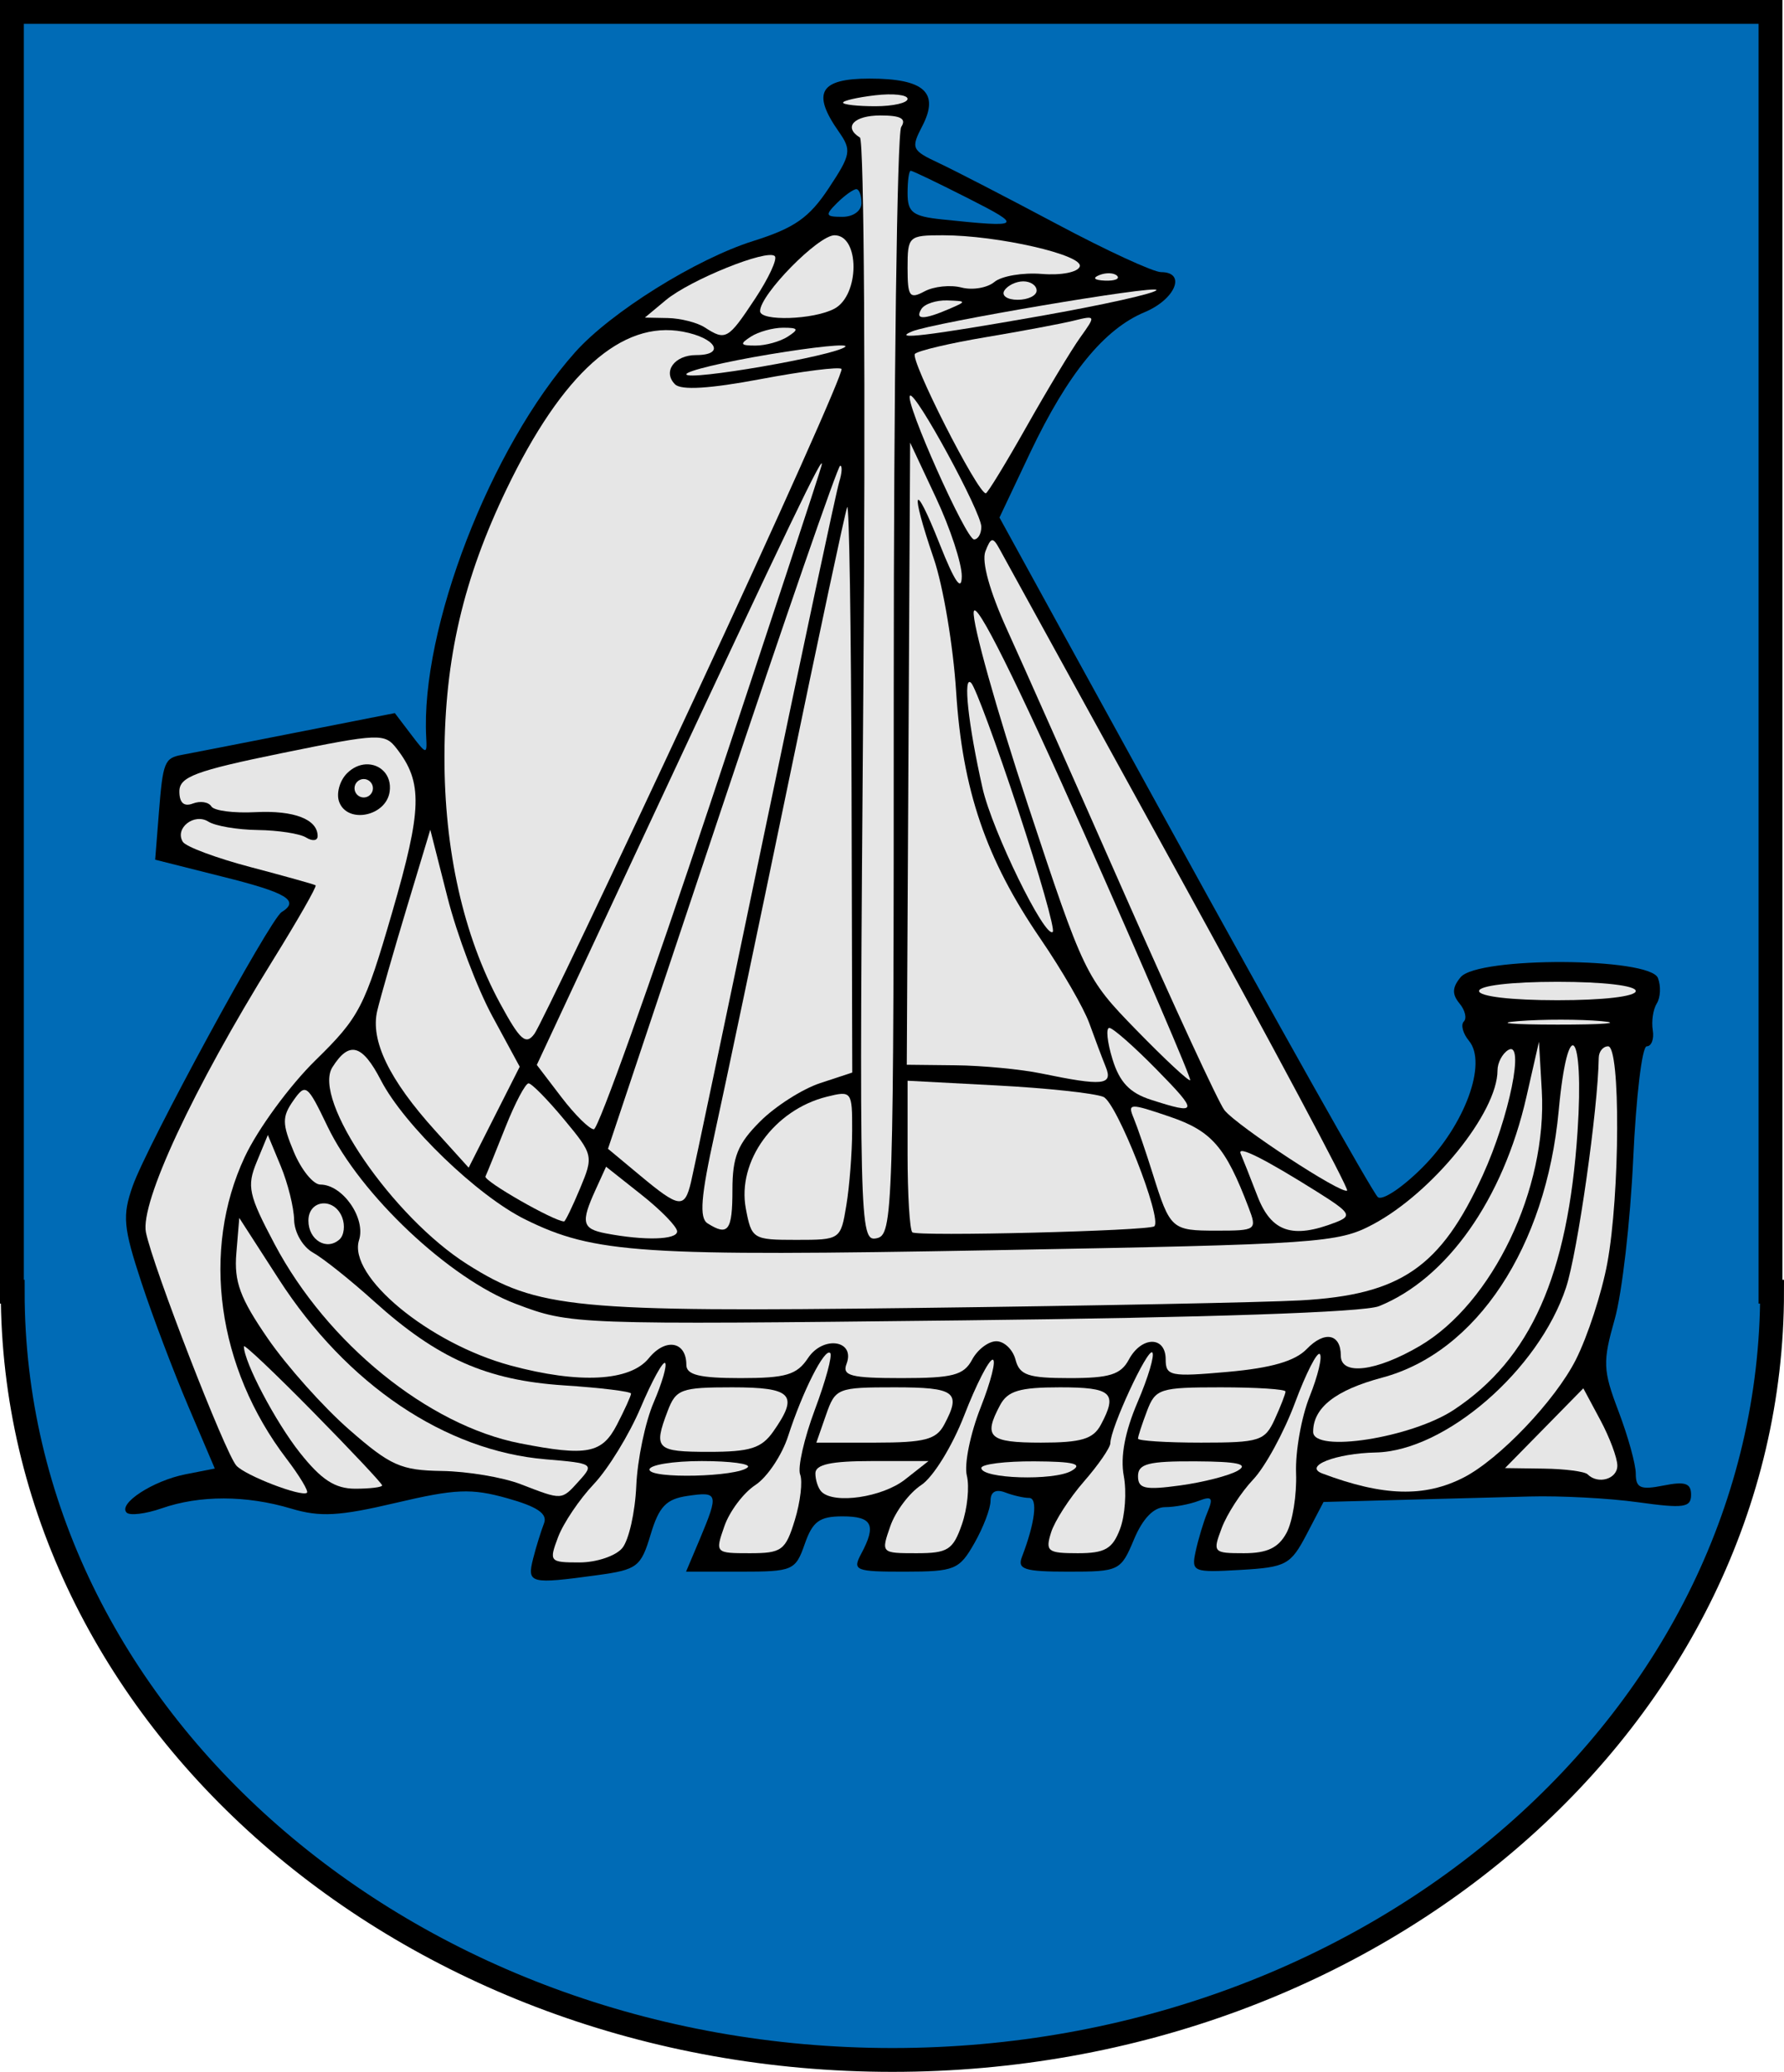 <?xml version="1.0" encoding="UTF-8" standalone="no"?>
<!-- Created with Inkscape (http://www.inkscape.org/) -->
<svg
   xmlns:dc="http://purl.org/dc/elements/1.1/"
   xmlns:cc="http://web.resource.org/cc/"
   xmlns:rdf="http://www.w3.org/1999/02/22-rdf-syntax-ns#"
   xmlns:svg="http://www.w3.org/2000/svg"
   xmlns="http://www.w3.org/2000/svg"
   xmlns:sodipodi="http://sodipodi.sourceforge.net/DTD/sodipodi-0.dtd"
   xmlns:inkscape="http://www.inkscape.org/namespaces/inkscape"
   id="svg2039"
   sodipodi:version="0.32"
   inkscape:version="0.44.1"
   width="1941.773"
   height="2255.41"
   version="1.0"
   sodipodi:docbase="E:\SVG"
   sodipodi:docname="Escut Kraslava.svg">
  <defs
     id="defs2042" />
  <sodipodi:namedview
     inkscape:window-height="721"
     inkscape:window-width="1024"
     inkscape:pageshadow="2"
     inkscape:pageopacity="0.0"
     guidetolerance="10.0"
     gridtolerance="10.0"
     objecttolerance="10.0"
     borderopacity="1.0"
     bordercolor="#666666"
     pagecolor="#ffffff"
     id="base"
     showguides="true"
     inkscape:guide-bbox="true"
     inkscape:zoom="0.18531128"
     inkscape:cx="858"
     inkscape:cy="1134.3419"
     inkscape:window-x="-4"
     inkscape:window-y="-4"
     inkscape:current-layer="svg2039" />
  <path
     d="M 12.969,12.969 L 12.969,1406.107 L 13.829,1406.107 C 13.829,1867.763 442.784,2242.441 971.316,2242.441 C 1499.85,2242.441 1928.804,1867.763 1928.804,1406.107 L 1927.069,1406.107 L 1927.069,12.969 L 12.969,12.969 z "
     style="fill:#006bb6;fill-opacity:1;stroke:black;stroke-width:25.938"
     id="CoA_Nr._11" />
  <g
     id="g10710"
     transform="matrix(10.033,0,0,10.033,-55.598,-4.744)">
    <path
       id="path8034"
       d="M 99.875,9 C 94.471,9 93.579,10.535 96.531,14.75 C 97.951,16.777 97.866,17.236 95.438,20.906 C 93.328,24.094 91.736,25.214 87.25,26.625 C 81.057,28.573 71.798,34.355 67.938,38.688 C 58.759,48.99 51.134,68.712 51.781,80.5 C 51.883,82.361 51.794,82.349 50.156,80.188 L 48.375,77.844 L 37.438,80 C 31.42,81.185 25.953,82.253 25.281,82.375 C 23.384,82.72 23.213,83.153 22.781,88.625 L 22.375,93.75 L 29.688,95.594 C 36.647,97.327 38.104,98.195 36.094,99.438 C 34.821,100.224 21.484,124.755 19.938,129.156 C 18.8,132.392 18.916,133.625 20.875,139.594 C 22.095,143.31 24.392,149.358 25.969,153.062 L 28.844,159.812 L 25.656,160.438 C 22.134,161.135 18.313,163.626 19.281,164.594 C 19.626,164.938 21.334,164.739 23.094,164.125 C 27.201,162.693 32.265,162.7 37.125,164.156 C 40.273,165.099 42.332,164.984 48.5,163.531 C 54.962,162.009 56.684,161.945 60.562,163.031 C 63.819,163.943 64.962,164.708 64.562,165.75 C 64.257,166.547 63.707,168.27 63.375,169.594 C 62.698,172.292 63.035,172.381 70.375,171.375 C 74.685,170.784 75.076,170.47 76.125,166.969 C 77.035,163.933 77.813,163.121 80.125,162.781 C 83.442,162.294 83.531,162.515 81.5,167.375 L 79.969,171 L 85.875,171 C 91.549,171 91.841,170.877 92.844,168 C 93.698,165.55 94.445,165 96.938,165 C 100.173,165 100.648,165.925 98.969,169.062 C 98.001,170.872 98.308,171.006 103.719,171 C 109.129,170.994 109.613,170.782 111.25,167.906 C 112.213,166.215 113,164.152 113,163.312 C 113,162.332 113.577,162.016 114.594,162.406 C 115.464,162.74 116.623,163 117.188,163 C 118.154,163 117.833,165.688 116.406,169.406 C 115.891,170.748 116.672,171 121.438,171 C 126.959,171 127.135,170.915 128.562,167.5 C 129.508,165.237 130.706,164 131.938,164 C 132.985,164 134.628,163.683 135.594,163.312 C 137.025,162.763 137.185,162.994 136.531,164.562 C 136.09,165.62 135.524,167.544 135.25,168.812 C 134.772,171.023 134.982,171.106 140.094,170.812 C 145.06,170.527 145.553,170.26 147.281,166.969 L 149.125,163.438 L 157.312,163.219 C 161.816,163.103 168.2,162.936 171.5,162.844 C 174.8,162.752 180.088,163.028 183.25,163.469 C 188.207,164.159 189,164.048 189,162.656 C 189,161.395 188.343,161.188 186,161.656 C 183.52,162.152 183.001,161.925 183,160.375 C 183,159.344 182.151,156.296 181.125,153.594 C 179.42,149.106 179.404,148.241 180.719,143.594 C 181.51,140.796 182.409,132.988 182.719,126.25 C 183.028,119.513 183.677,114 184.188,114 C 184.698,114 185.002,113.213 184.844,112.25 C 184.685,111.287 184.881,109.982 185.281,109.344 C 185.682,108.706 185.742,107.468 185.406,106.594 C 184.539,104.333 165.867,104.25 164,106.5 C 163.079,107.61 163.051,108.35 163.875,109.344 C 164.488,110.082 164.692,110.964 164.344,111.312 C 163.995,111.661 164.245,112.61 164.906,113.406 C 166.921,115.834 164.452,122.548 159.844,127.156 C 157.618,129.382 155.439,130.811 155,130.344 C 154.319,129.62 144.287,111.787 132.031,89.5 C 130.216,86.2 125.409,77.452 121.344,70.062 L 113.969,56.625 L 117.312,49.562 C 121.396,40.988 125.329,36.178 129.719,34.344 C 133.063,32.947 134.271,30 131.5,30 C 130.667,30 125.605,27.666 120.25,24.812 C 114.895,21.959 109.088,18.958 107.375,18.156 C 104.442,16.783 104.348,16.558 105.594,14.156 C 107.483,10.514 105.803,9 99.875,9 z M 104.344,19 C 104.541,19 107.354,20.357 110.594,22 C 116.598,25.045 116.428,25.189 107.75,24.281 C 104.549,23.946 104,23.52 104,21.438 C 104,20.096 104.146,19 104.344,19 z M 98.438,21 C 98.752,21 99,21.675 99,22.5 C 99,23.351 98.112,24 96.938,24 C 95.096,24 95.01,23.833 96.344,22.5 C 97.169,21.675 98.123,21 98.438,21 z "
       style="fill:black;stroke:none;stroke-opacity:1" />
    <path
       id="path8032"
       d="M 73.05,168.44 C 73.762,167.582 74.445,164.545 74.568,161.69 C 74.692,158.836 75.541,154.764 76.455,152.642 C 77.369,150.52 77.927,148.594 77.695,148.361 C 77.463,148.129 76.265,150.315 75.035,153.22 C 73.804,156.124 71.52,159.85 69.96,161.5 C 68.399,163.15 66.656,165.738 66.086,167.25 C 65.084,169.909 65.16,170 68.402,170 C 70.246,170 72.338,169.298 73.05,168.44 z "
       style="fill:#e6e6e6;fill-opacity:1;stroke:none;stroke-opacity:1" />
    <path
       id="path8030"
       d="M 91.766,165.41 C 92.372,163.435 92.633,161.206 92.345,160.456 C 92.057,159.706 92.778,156.538 93.946,153.415 C 95.114,150.292 95.863,147.529 95.609,147.276 C 95.016,146.683 92.616,151.42 91.044,156.285 C 90.372,158.367 88.77,160.76 87.486,161.601 C 86.201,162.443 84.689,164.452 84.127,166.066 C 83.113,168.974 83.137,169 86.884,169 C 90.351,169 90.756,168.703 91.766,165.41 z "
       style="fill:#e6e6e6;fill-opacity:1;stroke:none;stroke-opacity:1" />
    <path
       id="path8028"
       d="M 109.891,165.881 C 110.489,164.166 110.731,161.777 110.429,160.572 C 110.126,159.367 110.8,156.046 111.925,153.191 C 113.05,150.336 113.638,148 113.23,148 C 112.823,148 111.436,150.718 110.147,154.041 C 108.846,157.397 106.771,160.759 105.477,161.607 C 104.197,162.446 102.689,164.452 102.127,166.066 C 101.111,168.98 101.13,169 104.954,169 C 108.366,169 108.928,168.645 109.891,165.881 z "
       style="fill:#e6e6e6;fill-opacity:1;stroke:none;stroke-opacity:1" />
    <path
       id="path8026"
       d="M 127.047,166.377 C 127.595,164.934 127.779,162.341 127.456,160.615 C 127.067,158.541 127.576,155.821 128.959,152.597 C 130.109,149.913 130.825,147.492 130.55,147.217 C 130.041,146.708 126,155.439 126,157.048 C 126,157.533 124.711,159.409 123.135,161.215 C 121.559,163.022 119.954,165.512 119.568,166.75 C 118.929,168.796 119.191,169 122.457,169 C 125.414,169 126.226,168.536 127.047,166.377 z "
       style="fill:#e6e6e6;fill-opacity:1;stroke:none;stroke-opacity:1" />
    <path
       id="path8024"
       d="M 145.119,166.778 C 145.772,165.557 146.235,162.648 146.147,160.315 C 146.059,157.983 146.721,154.239 147.619,151.995 C 148.516,149.752 149.013,147.68 148.723,147.39 C 148.433,147.099 147.22,149.481 146.028,152.681 C 144.836,155.881 142.796,159.625 141.494,161 C 140.192,162.375 138.66,164.738 138.088,166.25 C 137.08,168.918 137.152,169 140.49,169 C 143.021,169 144.244,168.413 145.119,166.778 z "
       style="fill:#e6e6e6;fill-opacity:1;stroke:none;stroke-opacity:1" />
    <path
       d="M 45.844,80.5 C 44.215,80.563 41.442,81.101 36.125,82.188 C 26.742,84.105 25,84.764 25,86.344 C 25,87.578 25.5,88.028 26.469,87.656 C 27.276,87.346 28.174,87.492 28.469,87.969 C 28.764,88.446 30.915,88.713 33.25,88.594 C 37.447,88.379 40,89.37 40,91.188 C 40,91.703 39.438,91.77 38.75,91.344 C 38.062,90.918 35.7,90.559 33.5,90.531 C 31.3,90.503 28.892,90.091 28.156,89.625 C 26.612,88.647 24.464,90.339 25.375,91.812 C 25.706,92.348 29.031,93.581 32.75,94.562 C 36.469,95.544 39.625,96.423 39.781,96.531 C 39.937,96.64 37.839,100.312 35.125,104.688 C 26.494,118.604 20.73,130.964 21.375,134.188 C 22.115,137.889 29.992,158.195 31.188,159.5 C 32.183,160.587 38.274,162.927 38.844,162.438 C 39.037,162.272 38.039,160.604 36.625,158.75 C 29.096,148.879 27.341,136.153 32.094,126 C 33.51,122.975 36.971,118.25 39.781,115.5 C 44.54,110.843 45.1,109.743 48.094,99.438 C 51.341,88.26 51.414,85.37 48.594,81.719 C 47.934,80.864 47.473,80.437 45.844,80.5 z M 45.219,83.406 C 46.73,83.32 48.077,84.52 47.812,86.375 C 47.433,89.033 43.262,89.892 42.344,87.5 C 41.996,86.594 42.385,85.178 43.188,84.375 C 43.813,83.75 44.532,83.446 45.219,83.406 z M 46,86 C 46,85.45 45.55,85 45,85 C 44.45,85 44,85.45 44,86 C 44,86.55 44.45,87 45,87 C 45.55,87 46,86.55 46,86 z "
       style="fill:#e6e6e6;fill-opacity:1;stroke:none;stroke-opacity:1"
       id="path8022" />
    <path
       id="path8016"
       d="M 68.385,161.127 C 70.018,159.322 69.887,159.238 64.79,158.815 C 53.835,157.906 43.171,150.717 35.781,139.259 L 31.5,132.621 L 31.181,136.452 C 30.924,139.543 31.585,141.332 34.603,145.714 C 36.661,148.702 40.621,153.138 43.405,155.573 C 47.899,159.504 49.028,160.009 53.483,160.076 C 56.242,160.118 60.075,160.759 62,161.5 C 66.605,163.273 66.433,163.283 68.385,161.127 z "
       style="fill:#e6e6e6;fill-opacity:1;stroke:none;stroke-opacity:1" />
    <path
       id="path8014"
       d="M 103.727,161 L 106.27,159 L 100.135,159 C 95.689,159 94,159.367 94,160.333 C 94,161.067 94.3,161.967 94.667,162.333 C 96.035,163.702 101.271,162.932 103.727,161 z "
       style="fill:#e6e6e6;fill-opacity:1;stroke:none;stroke-opacity:1" />
    <path
       id="path8012"
       d="M 164.338,160.779 C 168.195,158.798 174.249,152.443 176.488,148.023 C 177.771,145.491 179.311,140.768 179.911,137.526 C 181.29,130.065 181.351,114 180,114 C 179.45,114 178.992,114.562 178.983,115.25 C 178.906,120.782 176.684,136.393 175.435,140.171 C 172.477,149.122 162.342,157.909 154.79,158.07 C 150.438,158.163 146.895,159.558 149,160.35 C 155.594,162.83 160.099,162.956 164.338,160.779 z "
       style="fill:#e6e6e6;fill-opacity:1;stroke:none;stroke-opacity:1" />
    <path
       id="path8010"
       d="M 47,161.643 C 47,161.446 43.625,157.855 39.5,153.663 C 35.375,149.47 32,146.27 32,146.552 C 32,148.239 35.426,154.75 38.07,158.088 C 40.403,161.035 41.888,162 44.084,162 C 45.688,162 47,161.839 47,161.643 z "
       style="fill:#e6e6e6;fill-opacity:1;stroke:none;stroke-opacity:1" />
    <path
       id="path8008"
       d="M 139.822,160.04 C 141.047,159.325 139.813,159.053 135.25,159.03 C 130.118,159.005 129,159.293 129,160.636 C 129,162.003 129.75,162.169 133.572,161.645 C 136.087,161.3 138.9,160.578 139.822,160.04 z "
       style="fill:#e6e6e6;fill-opacity:1;stroke:none;stroke-opacity:1" />
    <path
       id="path8006"
       d="M 86.661,159.672 C 87.031,159.303 84.783,159 81.667,159 C 78.55,159 76,159.416 76,159.925 C 76,160.956 85.604,160.729 86.661,159.672 z "
       style="fill:#e6e6e6;fill-opacity:1;stroke:none;stroke-opacity:1" />
    <path
       id="path8004"
       d="M 121.79,160.058 C 123.071,159.311 122.058,159.053 117.75,159.03 C 114.588,159.014 112.001,159.338 112.001,159.75 C 112.004,160.922 119.883,161.17 121.79,160.058 z "
       style="fill:#e6e6e6;fill-opacity:1;stroke:none;stroke-opacity:1" />
    <path
       id="path8002"
       d="M 181,159.496 C 181,158.669 180.17,156.444 179.155,154.551 L 177.31,151.108 L 173.064,155.435 L 168.817,159.762 L 173.014,159.82 C 175.322,159.851 177.463,160.13 177.772,160.439 C 178.903,161.57 181,160.958 181,159.496 z "
       style="fill:#e6e6e6;fill-opacity:1;stroke:none;stroke-opacity:1" />
    <path
       id="path8000"
       d="M 72.474,155.05 C 73.313,153.427 74,151.911 74,151.681 C 74,151.451 70.737,151.05 66.75,150.79 C 58.339,150.24 53.007,147.881 46.108,141.657 C 43.574,139.371 40.6,136.998 39.5,136.385 C 38.381,135.761 37.478,134.193 37.449,132.823 C 37.421,131.477 36.769,128.856 35.999,126.998 L 34.599,123.619 L 33.386,126.559 C 32.3,129.193 32.504,130.123 35.337,135.472 C 41.035,146.23 51.997,155.125 61.962,157.077 C 69.224,158.5 70.853,158.186 72.474,155.05 z "
       style="fill:#e6e6e6;fill-opacity:1;stroke:none;stroke-opacity:1" />
    <path
       id="path7998"
       d="M 89.443,155.777 C 92.231,151.798 91.484,151 84.975,151 C 79.428,151 78.873,151.203 77.975,153.565 C 76.407,157.69 76.719,158 82.443,158 C 86.935,158 88.159,157.611 89.443,155.777 z "
       style="fill:#e6e6e6;fill-opacity:1;stroke:none;stroke-opacity:1" />
    <path
       id="path7996"
       d="M 107.965,155.066 C 109.866,151.513 109.19,151 102.598,151 C 96.383,151 96.165,151.088 95.15,154 L 94.104,157 L 100.517,157 C 105.834,157 107.107,156.669 107.965,155.066 z "
       style="fill:#e6e6e6;fill-opacity:1;stroke:none;stroke-opacity:1" />
    <path
       id="path7994"
       d="M 124.965,155.066 C 126.82,151.599 126.167,151 120.535,151 C 116.156,151 114.865,151.384 114.035,152.934 C 112.18,156.401 112.833,157 118.465,157 C 122.844,157 124.135,156.616 124.965,155.066 z "
       style="fill:#e6e6e6;fill-opacity:1;stroke:none;stroke-opacity:1" />
    <path
       id="path7992"
       d="M 143.839,154.453 C 144.478,153.052 145,151.702 145,151.453 C 145,151.204 141.839,151 137.975,151 C 131.355,151 130.894,151.148 129.975,153.565 C 129.439,154.976 129,156.326 129,156.565 C 129,156.804 132.078,157 135.839,157 C 142.198,157 142.761,156.821 143.839,154.453 z "
       style="fill:#e6e6e6;fill-opacity:1;stroke:none;stroke-opacity:1" />
    <path
       id="path7990"
       d="M 163.258,153.445 C 171.602,147.93 175.64,138.849 176.683,123.25 C 177.418,112.253 175.634,110.267 174.639,120.975 C 173.261,135.8 165.722,147.211 155.5,149.944 C 150.43,151.299 148,153.206 148,155.829 C 148,158.149 158.659,156.484 163.258,153.445 z "
       style="fill:#e6e6e6;fill-opacity:1;stroke:none;stroke-opacity:1" />
    <path
       id="path7988"
       d="M 75.928,147.841 C 77.738,145.606 80,146.005 80,148.559 C 80,149.65 81.427,150 85.878,150 C 90.805,150 91.99,149.648 93.2,147.825 C 94.846,145.346 98.366,145.883 97.376,148.462 C 96.882,149.75 97.855,150 103.358,150 C 108.906,150 110.096,149.689 111,148 C 111.589,146.9 112.772,146 113.629,146 C 114.486,146 115.423,146.9 115.71,148 C 116.151,149.685 117.074,150 121.581,150 C 125.906,150 127.134,149.617 128,148 C 129.374,145.433 132,145.408 132,147.962 C 132,149.778 132.505,149.88 138.75,149.323 C 143.472,148.901 146.044,148.155 147.31,146.838 C 149.235,144.835 151,145.18 151,147.559 C 151,149.755 154.829,149.29 159.554,146.521 C 167.468,141.883 173.415,129.445 172.803,118.807 L 172.498,113.5 L 171.132,119.5 C 168.609,130.584 162.518,139.227 155.139,142.196 C 153.493,142.858 136.511,143.437 110,143.735 C 67.682,144.211 67.474,144.204 61.5,141.944 C 54.301,139.222 44.633,130.11 41.074,122.694 C 38.873,118.107 38.702,117.98 37.354,119.905 C 36.133,121.648 36.142,122.404 37.419,125.461 C 38.233,127.408 39.526,129 40.294,129 C 42.709,129 45.248,132.642 44.493,135.022 C 43.249,138.94 52.079,146.245 60.951,148.638 C 68.385,150.643 73.896,150.35 75.928,147.841 z "
       style="fill:#e6e6e6;fill-opacity:1;stroke:none;stroke-opacity:1" />
    <path
       id="path7986"
       d="M 146.633,141.566 C 157.502,140.965 161.829,137.995 166.395,127.997 C 169.287,121.665 170.99,113.27 169.152,114.406 C 168.519,114.798 168,115.789 168,116.609 C 168,121.159 160.97,129.856 154.5,133.311 C 150.697,135.342 148.679,135.48 113.5,136.119 C 75.011,136.817 70.005,136.489 62.5,132.773 C 57.322,130.21 49.378,122.543 46.866,117.685 C 44.838,113.764 43.422,113.383 41.602,116.269 C 39.392,119.773 48.138,132.537 56.266,137.668 C 63.872,142.469 67.781,142.848 105,142.387 C 123.975,142.153 142.71,141.783 146.633,141.566 z "
       style="fill:#e6e6e6;fill-opacity:1;stroke:none;stroke-opacity:1" />
    <path
       id="path7984"
       d="M 42.664,132.567 C 41.813,130.348 39,130.617 39,132.917 C 39,135.023 40.991,136.215 42.383,134.942 C 42.868,134.498 42.995,133.429 42.664,132.567 z "
       style="fill:#e6e6e6;fill-opacity:1;stroke:none;stroke-opacity:1" />
    <path
       id="path7982"
       d="M 79,134.084 C 79,133.58 77.266,131.794 75.146,130.116 L 71.292,127.063 L 70.146,129.579 C 68.533,133.119 68.693,133.802 71.25,134.294 C 75.439,135.101 79,135.004 79,134.084 z "
       style="fill:#e6e6e6;fill-opacity:1;stroke:none;stroke-opacity:1" />
    <path
       id="path7980"
       d="M 97.358,131.25 C 97.699,129.188 97.983,125.539 97.989,123.142 C 98,118.886 97.935,118.799 95.25,119.466 C 89.532,120.885 85.489,126.464 86.454,131.605 C 87.073,134.908 87.222,135 91.914,135 C 96.712,135 96.742,134.979 97.358,131.25 z "
       style="fill:#e6e6e6;fill-opacity:1;stroke:none;stroke-opacity:1" />
    <path
       id="path7978"
       d="M 102.5,74.982 C 102.5,42.267 102.864,14.938 103.309,14.25 C 103.894,13.346 103.271,13 101.059,13 C 98.173,13 96.999,14.263 98.831,15.396 C 99.288,15.678 99.453,42.749 99.198,75.554 C 98.747,133.555 98.786,135.188 100.617,134.831 C 102.436,134.476 102.5,132.433 102.5,74.982 z "
       style="fill:#e6e6e6;fill-opacity:1;stroke:none;stroke-opacity:1" />
    <path
       id="path7976"
       d="M 130.764,133.528 C 131.677,132.756 126.695,120.088 125.242,119.486 C 124.284,119.089 119.112,118.532 113.75,118.249 L 104,117.733 L 104,125.7 C 104,130.082 104.231,133.897 104.513,134.179 C 104.987,134.654 130.172,134.029 130.764,133.528 z "
       style="fill:#e6e6e6;fill-opacity:1;stroke:none;stroke-opacity:1" />
    <path
       id="path7974"
       d="M 85,129.577 C 85,125.996 85.571,124.583 87.999,122.155 C 89.649,120.505 92.574,118.636 94.499,118 L 98,116.845 L 97.921,85.672 C 97.878,68.528 97.664,54.95 97.447,55.5 C 97.229,56.05 94.35,69.55 91.05,85.5 C 87.749,101.45 84.16,118.537 83.075,123.472 C 81.57,130.311 81.386,132.626 82.3,133.207 C 84.538,134.629 85,134.008 85,129.577 z "
       style="fill:#e6e6e6;fill-opacity:1;stroke:none;stroke-opacity:1" />
    <path
       id="path7972"
       d="M 140.997,131.493 C 138.492,124.904 137.002,123.189 132.432,121.631 C 128.095,120.154 127.852,120.163 128.524,121.778 C 128.918,122.725 129.845,125.428 130.583,127.785 C 132.489,133.867 132.637,134 137.534,134 C 141.835,134 141.926,133.934 140.997,131.493 z "
       style="fill:#e6e6e6;fill-opacity:1;stroke:none;stroke-opacity:1" />
    <path
       id="path7970"
       d="M 150.478,133.086 C 152.249,132.395 152.039,132.051 148.478,129.814 C 142.659,126.159 139.719,124.691 140.139,125.653 C 140.343,126.119 141.161,128.188 141.956,130.25 C 143.465,134.163 145.764,134.928 150.478,133.086 z "
       style="fill:#e6e6e6;fill-opacity:1;stroke:none;stroke-opacity:1" />
    <path
       id="path7968"
       d="M 68.471,129.415 C 69.941,125.898 69.907,125.754 66.735,121.933 C 64.956,119.789 63.224,118.028 62.886,118.018 C 62.548,118.008 61.423,120.135 60.386,122.745 C 59.349,125.355 58.369,127.774 58.208,128.12 C 57.983,128.607 65.654,132.996 66.737,132.999 C 66.867,133 67.647,131.387 68.471,129.415 z "
       style="fill:#e6e6e6;fill-opacity:1;stroke:none;stroke-opacity:1" />
    <path
       id="path7966"
       d="M 80.501,128.75 C 80.798,127.513 84.415,110.3 88.539,90.5 C 92.664,70.7 96.285,53.712 96.587,52.75 C 96.888,51.788 96.934,51 96.688,51 C 96.443,51 90.675,67.677 83.871,88.059 L 71.5,125.118 L 75,128.032 C 79.239,131.562 79.81,131.636 80.501,128.75 z "
       style="fill:#e6e6e6;fill-opacity:1;stroke:none;stroke-opacity:1" />
    <path
       id="path7964"
       d="M 133.412,95.392 C 123.161,76.751 114.405,60.825 113.954,60 C 113.255,58.721 113.033,58.764 112.442,60.299 C 112.013,61.411 112.911,64.652 114.798,68.799 C 116.476,72.484 122.212,85.4 127.547,97.5 C 132.881,109.6 137.752,120.14 138.373,120.923 C 139.751,122.662 151.182,130.152 151.687,129.647 C 151.886,129.447 143.662,114.033 133.412,95.392 z "
       style="fill:#e6e6e6;fill-opacity:1;stroke:none;stroke-opacity:1" />
    <path
       id="path7962"
       d="M 58.943,110.711 C 57.304,107.685 55.121,101.899 54.092,97.854 L 52.222,90.5 L 49.66,99 C 48.251,103.675 46.815,108.689 46.468,110.142 C 45.7,113.361 47.756,117.618 52.749,123.144 L 56.385,127.168 L 59.154,121.691 L 61.924,116.214 L 58.943,110.711 z "
       style="fill:#e6e6e6;fill-opacity:1;stroke:none;stroke-opacity:1" />
    <path
       id="path7960"
       d="M 82.564,87.75 C 89.016,68.362 94.46,51.825 94.663,51 C 95.128,49.106 91.131,57.424 75.908,90.033 L 63.777,116.019 L 66.44,119.51 C 67.904,121.429 69.491,123 69.968,123 C 70.444,123 76.112,107.138 82.564,87.75 z "
       style="fill:#e6e6e6;fill-opacity:1;stroke:none;stroke-opacity:1" />
    <path
       id="path7958"
       d="M 131,116.5 C 128.571,114.025 126.269,112 125.885,112 C 125.501,112 125.656,113.527 126.229,115.394 C 126.994,117.888 128.097,119.055 130.385,119.792 C 135.544,121.455 135.595,121.182 131,116.5 z "
       style="fill:#e6e6e6;fill-opacity:1;stroke:none;stroke-opacity:1" />
    <path
       id="path7956"
       d="M 125.505,116.25 C 125.115,115.287 124.31,113.15 123.716,111.5 C 123.122,109.85 120.741,105.729 118.424,102.342 C 112.499,93.679 109.947,86.199 109.267,75.5 C 108.952,70.55 107.863,64.067 106.847,61.093 C 104.227,53.424 104.651,52.358 107.481,59.5 C 109.112,63.614 109.866,64.714 109.88,63 C 109.892,61.625 108.636,57.8 107.09,54.5 L 104.278,48.5 L 104.096,82.25 L 103.914,116 L 109.207,116.058 C 112.118,116.089 116.3,116.488 118.5,116.943 C 125.194,118.327 126.302,118.218 125.505,116.25 z "
       style="fill:#e6e6e6;fill-opacity:1;stroke:none;stroke-opacity:1" />
    <path
       id="path7954"
       d="M 123.215,91.017 C 115.802,74.32 111.381,65.444 111.177,66.845 C 110.999,68.062 113.639,77.483 117.044,87.779 C 123.13,106.186 123.327,106.596 128.81,112.224 C 131.876,115.372 134.508,117.825 134.658,117.675 C 134.808,117.526 129.659,105.529 123.215,91.017 z "
       style="fill:#e6e6e6;fill-opacity:1;stroke:none;stroke-opacity:1" />
    <path
       id="path7952"
       d="M 80.967,76.04 C 89.949,56.748 97.09,40.757 96.835,40.502 C 96.581,40.248 92.638,40.744 88.072,41.605 C 82.547,42.647 79.437,42.837 78.773,42.173 C 77.403,40.803 78.702,39 81.059,39 C 84.289,39 83.234,37.135 79.621,36.457 C 72.991,35.213 66.564,40.947 60.517,53.5 C 55.808,63.277 53.791,71.935 53.76,82.5 C 53.731,92.71 55.821,102.017 59.787,109.332 C 61.969,113.356 62.593,113.909 63.522,112.639 C 64.135,111.801 71.985,95.331 80.967,76.04 z "
       style="fill:#e6e6e6;fill-opacity:1;stroke:none;stroke-opacity:1" />
    <path
       id="path7950"
       d="M 179.28,111.269 C 176.959,111.06 172.909,111.057 170.28,111.264 C 167.651,111.47 169.55,111.642 174.5,111.645 C 179.45,111.648 181.601,111.479 179.28,111.269 z "
       style="fill:#e6e6e6;fill-opacity:1;stroke:none;stroke-opacity:1" />
    <path
       id="path7948"
       d="M 183,108 C 183,107.412 179.5,107 174.5,107 C 169.5,107 166,107.412 166,108 C 166,108.588 169.5,109 174.5,109 C 179.5,109 183,108.588 183,108 z "
       style="fill:#e6e6e6;fill-opacity:1;stroke:none;stroke-opacity:1" />
    <path
       id="path7946"
       d="M 115.979,88.313 C 113.653,81.266 111.373,75.089 110.912,74.586 C 109.981,73.573 110.571,79.072 112.136,86 C 113.179,90.617 118.937,102.396 119.753,101.581 C 120.003,101.331 118.305,95.36 115.979,88.313 z "
       style="fill:#e6e6e6;fill-opacity:1;stroke:none;stroke-opacity:1" />
    <path
       id="path7944"
       d="M 112,57.632 C 112,56.032 104.824,42.843 104.26,43.406 C 103.654,44.013 110.334,59 111.21,59 C 111.645,59 112,58.384 112,57.632 z "
       style="fill:#e6e6e6;fill-opacity:1;stroke:none;stroke-opacity:1" />
    <path
       id="path7942"
       d="M 116.912,46.75 C 119.163,42.763 121.783,38.412 122.735,37.083 C 124.445,34.695 124.436,34.673 121.983,35.275 C 120.617,35.609 116.35,36.41 112.5,37.055 C 108.65,37.7 105.186,38.513 104.803,38.863 C 104.198,39.417 111.6,54 112.486,54 C 112.669,54 114.661,50.737 116.912,46.75 z "
       style="fill:#e6e6e6;fill-opacity:1;stroke:none;stroke-opacity:1" />
    <path
       id="path7940"
       d="M 97.237,38.096 C 97.642,37.728 93.929,38.102 88.987,38.927 C 84.044,39.752 80,40.721 80,41.082 C 80,41.864 96.174,39.062 97.237,38.096 z "
       style="fill:#e6e6e6;fill-opacity:1;stroke:none;stroke-opacity:1" />
    <path
       id="path7938"
       d="M 91,37 C 92.242,36.197 92.156,36.031 90.5,36.031 C 89.4,36.031 87.825,36.467 87,37 C 85.758,37.803 85.844,37.969 87.5,37.969 C 88.6,37.969 90.175,37.533 91,37 z "
       style="fill:#e6e6e6;fill-opacity:1;stroke:none;stroke-opacity:1" />
    <path
       id="path7936"
       d="M 87.442,32.908 C 88.931,30.658 89.901,28.568 89.597,28.264 C 88.789,27.455 80.406,30.842 77.766,33.043 L 75.5,34.933 L 78,34.982 C 79.375,35.009 81.175,35.467 82,36 C 84.267,37.465 84.523,37.319 87.442,32.908 z "
       style="fill:#e6e6e6;fill-opacity:1;stroke:none;stroke-opacity:1" />
    <path
       id="path7934"
       d="M 118.25,34.787 C 125.263,33.552 131,32.27 131,31.937 C 131,31.381 106.773,35.486 104.5,36.428 C 102.173,37.392 106.165,36.915 118.25,34.787 z "
       style="fill:#e6e6e6;fill-opacity:1;stroke:none;stroke-opacity:1" />
    <path
       id="path7932"
       d="M 96.066,33.965 C 98.819,32.491 98.825,26 96.073,26 C 94.307,26 88,32.428 88,34.228 C 88,35.359 93.814,35.17 96.066,33.965 z "
       style="fill:#e6e6e6;fill-opacity:1;stroke:none;stroke-opacity:1" />
    <path
       id="path7930"
       d="M 108.5,34 C 110.428,33.171 110.421,33.138 108.309,33.07 C 107.104,33.032 105.84,33.45 105.5,34 C 104.769,35.183 105.748,35.183 108.5,34 z "
       style="fill:#e6e6e6;fill-opacity:1;stroke:none;stroke-opacity:1" />
    <path
       id="path7928"
       d="M 109.844,31.669 C 111.035,31.981 112.646,31.709 113.422,31.064 C 114.199,30.42 116.512,30.029 118.562,30.196 C 120.647,30.366 122.461,30.013 122.68,29.395 C 123.123,28.141 113.761,26 107.833,26 C 104.112,26 104,26.103 104,29.535 C 104,32.657 104.215,32.955 105.838,32.087 C 106.849,31.545 108.652,31.358 109.844,31.669 z "
       style="fill:#e6e6e6;fill-opacity:1;stroke:none;stroke-opacity:1" />
    <path
       id="path7926"
       d="M 118,32 C 118,31.45 117.352,31 116.559,31 C 115.766,31 114.84,31.45 114.5,32 C 114.16,32.55 114.809,33 115.941,33 C 117.073,33 118,32.55 118,32 z "
       style="fill:#e6e6e6;fill-opacity:1;stroke:none;stroke-opacity:1" />
    <path
       id="path7924"
       d="M 126.729,30.396 C 126.397,30.064 125.534,30.028 124.812,30.317 C 124.015,30.636 124.252,30.873 125.417,30.921 C 126.471,30.964 127.061,30.728 126.729,30.396 z "
       style="fill:#e6e6e6;fill-opacity:1;stroke:none;stroke-opacity:1" />
    <path
       id="path7916"
       d="M 104,11.201 C 104,10.761 102.425,10.585 100.5,10.81 C 98.575,11.035 97,11.395 97,11.609 C 97,11.824 98.575,12 100.5,12 C 102.425,12 104,11.64 104,11.201 z "
       style="fill:#e6e6e6;fill-opacity:1;stroke:none;stroke-opacity:1" />
  </g>
</svg>
